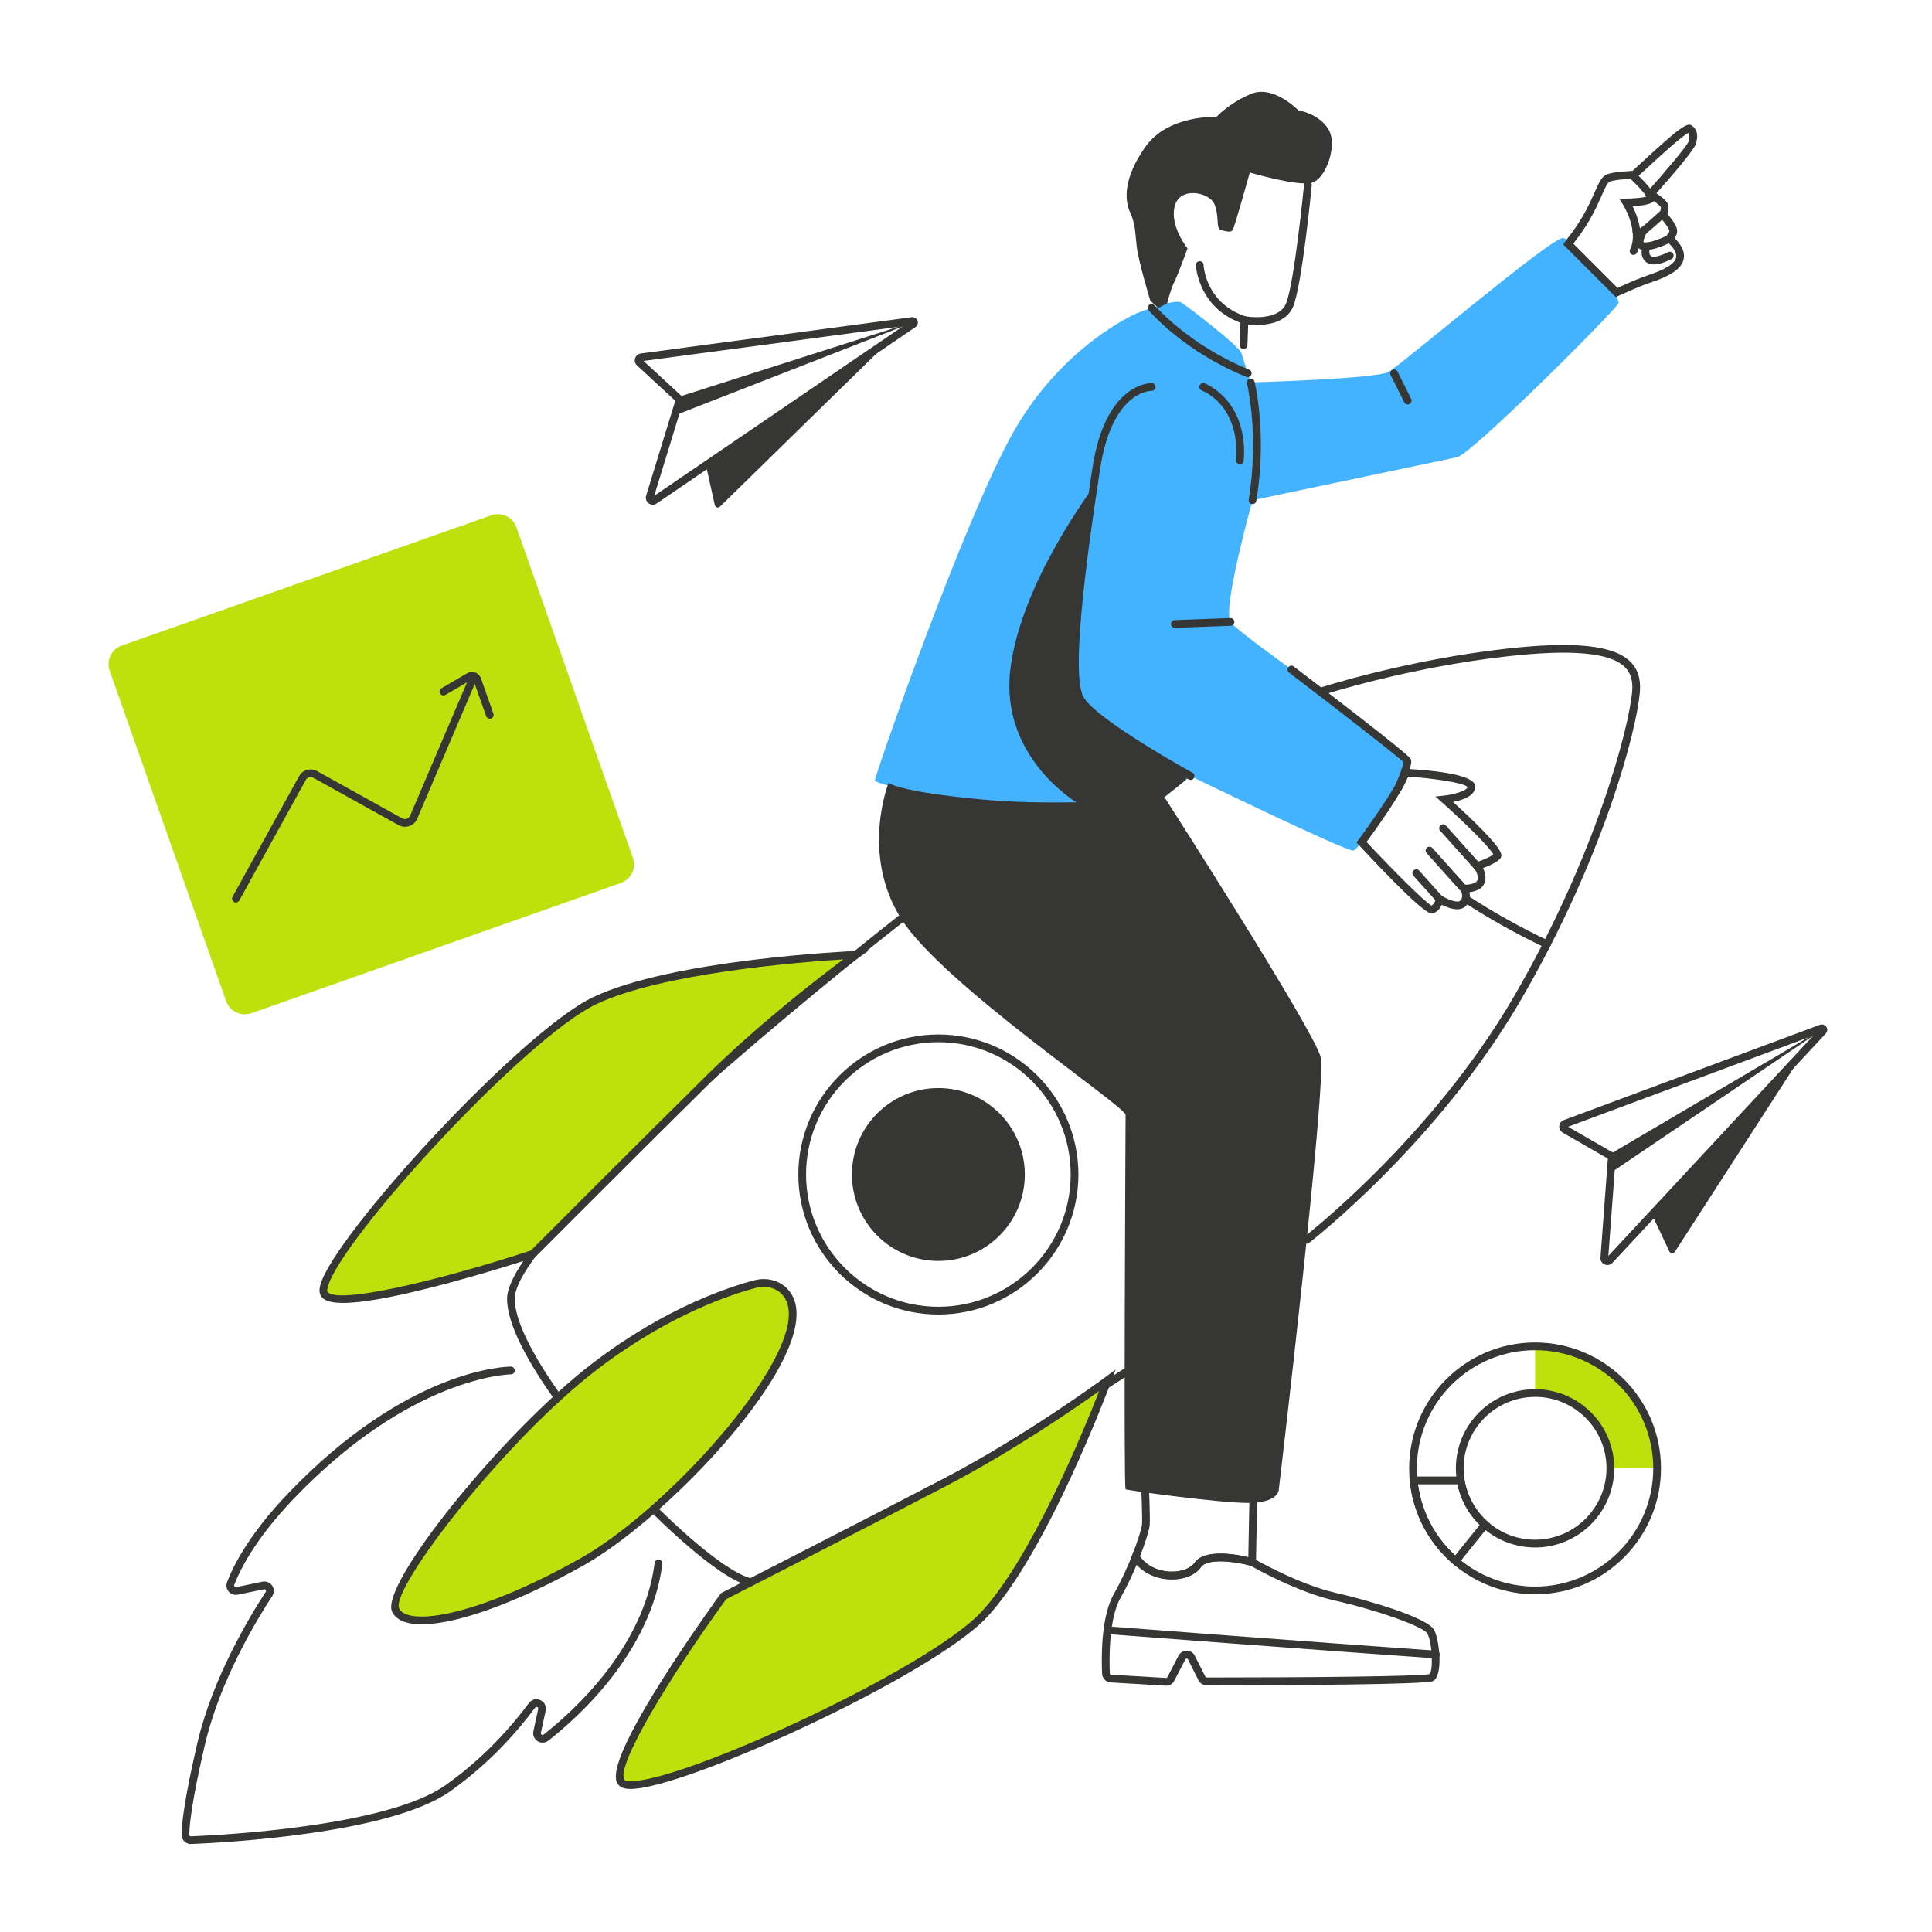 <?xml version="1.0" encoding="utf-8"?>
<svg xmlns="http://www.w3.org/2000/svg" id="Object" viewBox="0 0 500 500">
  <defs>
    <style>
      .cls-1 {
        fill: #43b3ff;
      }

      .cls-1, .cls-2, .cls-3 {
        stroke-width: 0px;
      }

      .cls-2 {
        fill: #bee00c;
      }

      .cls-3 {
        fill: #363634;
      }
    </style>
  </defs>
  <path class="cls-1" d="m294.02,81.14s9.91-3.94,11.67-2.85,15.07,11.27,15.61,13.17c.54,1.9,2.4,7.51,2.4,7.51,0,0,32.39-.9,35.65-2.71,3.26-1.81,42.17-34.93,45.15-34.66,2.99.27,14.93,15.2,14.39,16.83-.54,1.63-38,39.09-41.8,39.9-3.8.81-52.93,11.13-52.93,11.13,0,0-7.87,27.96-5.7,31.49,2.17,3.53,47.23,33.66,46.15,36.92-1.09,3.26-12.49,21.99-14.39,22.26s-42.08-19.27-42.08-19.27l-6.79,5.43s-2.53-.81-23.7,1.36c-21.17,2.17-51.22-4.35-51.22-5.7s23.07-67.59,35.83-90.12c12.76-22.53,31.76-30.67,31.76-30.67Z"/>
  <path class="cls-3" d="m324.15,130.46c-.05,0-.11,0-.17-.01-.54-.09-.91-.61-.82-1.15,2.78-16.68-.41-29.96-.44-30.09-.13-.54.2-1.08.73-1.21.54-.13,1.08.2,1.21.73.14.55,3.32,13.79.47,30.9-.08.49-.5.84-.99.84Z"/>
  <path class="cls-3" d="m322.92,97.61c-.13,0-.25-.02-.38-.07-16.06-6.53-24.89-16.78-25.26-17.22-.36-.42-.31-1.05.11-1.41.42-.36,1.05-.31,1.41.11.09.1,8.91,10.32,24.49,16.66.51.21.76.79.55,1.3-.16.39-.53.62-.93.62Z"/>
  <path class="cls-3" d="m364.32,104.67c-.37,0-.72-.2-.9-.55l-3.53-7.06c-.25-.49-.05-1.09.45-1.34.49-.24,1.09-.05,1.34.45l3.53,7.06c.25.49.05,1.09-.45,1.34-.14.07-.3.11-.45.11Z"/>
  <path class="cls-3" d="m308.13,201.85c-.16,0-.33-.04-.48-.12-1.02-.56-24.98-13.77-28.88-20.17-3.68-6.05-.28-32.6,3.94-60.39,3.35-22.07,14.88-22.02,15.36-22.02.55.01.99.47.98,1.02-.01.54-.46.98-1,.98h-.03c-.58,0-10.29.31-13.33,20.32-2.4,15.8-8.02,52.79-4.21,59.05,3.62,5.95,27.88,19.33,28.13,19.46.48.27.66.87.39,1.36-.18.33-.52.52-.88.52Z"/>
  <path class="cls-3" d="m320.89,120.14s-.05,0-.07,0c-.55-.04-.97-.52-.93-1.07,1.01-14.21-8.44-17.84-8.84-17.99-.52-.19-.79-.76-.6-1.28s.76-.79,1.28-.6c.11.04,11.29,4.24,10.16,20.01-.04.53-.48.93-1,.93Z"/>
  <path class="cls-3" d="m304.06,162.49c-.53,0-.98-.42-1-.96-.02-.55.41-1.02.96-1.04l14.39-.54s.03,0,.04,0c.53,0,.98.42,1,.96.02.55-.41,1.02-.96,1.04l-14.39.54s-.03,0-.04,0Z"/>
  <path class="cls-3" d="m282.98,126.07s-19.01,25.02-21.54,47.46c-2.53,22.44,17.13,34.1,17.13,34.1,0,0,5.43.37,12.49,0,7.06-.37,10.28-1.34,10.28-1.34l5.05-4.04c.97-.78,1.17-1.68-.52-2.65-1.69-.97-24.33-15.49-26.51-19.06-2.18-3.57-.16-20.28-.17-25.45s3.79-29.01,3.79-29.01Z"/>
  <path class="cls-3" d="m229.98,202.57s-7.36,18.36,3.23,35.19c10.59,16.83,58.09,48.59,58.09,50.76s-.54,96.64,0,96.91,24.16,3.53,31.76,3.53,7.87-3.26,7.87-3.26c0,0,12.49-105.32,10.86-112.11s-40.45-67.32-40.45-67.32c0,0-25.25,2.7-47.32.63-22.08-2.07-24.04-4.33-24.04-4.33Z"/>
  <g>
    <g>
      <path class="cls-3" d="m301.81,436.25s-.1,0-.15,0l-14.22-.84c-1.22-.07-2.17-1.04-2.22-2.25-.2-4.27-.29-14.87,3.08-20.72,2.01-3.51,3.65-7.3,4.67-9.86l.72-1.83,1.05,1.66c1.67,2.64,4.77,4.26,8.3,4.34,2.69.07,5.1-.85,6.12-2.31,3.04-4.34,13.91-1.47,15.14-1.13l.23.1c.12.07,11.68,6.7,21.21,8.83,7.25,1.62,23.72,6.29,25.44,9.62,1.32,2.54,2.39,11.73-.29,13.18h0c-1.77.96-37.49,1.1-58.62,1.11-.88,0-1.71-.51-2.1-1.29l-2.74-5.44c-.09-.17-.24-.2-.32-.2h0c-.08,0-.23.03-.32.19l-2.9,5.57c-.39.79-1.2,1.28-2.09,1.28Zm-7.64-31.32c-1.03,2.47-2.45,5.57-4.13,8.5-3.19,5.55-2.96,16.44-2.82,19.64,0,.19.15.33.33.34l14.23.84c.14,0,.27-.07.33-.19l2.9-5.58c.41-.79,1.21-1.27,2.1-1.27h.02c.89,0,1.7.5,2.09,1.3l2.74,5.44c.06.12.19.19.32.19,26.17,0,55.21-.28,57.69-.89.94-.84.77-7.93-.56-10.47-.93-1.79-13.1-6.13-24.1-8.59-9.43-2.12-20.36-8.25-21.66-8.99-4.14-1.12-11.18-2-12.85.39-1.42,2.03-4.42,3.27-7.8,3.16-3.52-.08-6.7-1.48-8.83-3.81Zm76.25,29.22h0,0Z"/>
      <path class="cls-3" d="m371.6,429.19s-.05,0-.07,0c-30.61-2.13-84.45-6.26-84.99-6.3-.55-.04-.96-.52-.92-1.07s.53-.97,1.07-.92c.54.04,54.38,4.17,84.98,6.3.55.04.97.52.93,1.07-.04.53-.48.93-1,.93Z"/>
    </g>
    <path class="cls-3" d="m303.31,408.74c-.1,0-.21,0-.31,0-4.2-.1-7.92-2.07-9.95-5.27l-.27-.43.19-.47c1.57-3.95,2.5-7.09,2.58-8.04.13-1.57-.16-9.29-.34-13.16l-.04-1,30.36-1.41-.51,26.6-1.24-.34c-4.12-1.14-11.28-2.05-12.97.35-1.37,1.96-4.23,3.16-7.5,3.16Zm-8.29-5.93c1.72,2.39,4.68,3.85,8.02,3.93,2.69.07,5.1-.85,6.12-2.31,2.56-3.65,10.66-2.2,13.9-1.45l.42-21.92-26.23,1.22c.12,2.82.44,10.68.29,12.42-.11,1.27-1.13,4.56-2.52,8.12Z"/>
  </g>
  <path class="cls-3" d="m338.17,321.85c-.3,0-.6-.13-.79-.39-.34-.44-.25-1.07.18-1.4.33-.25,33.03-25.59,54.4-62.43,20.92-36.09,29.67-69.22,30.45-78.79.22-2.71-.42-4.76-1.95-6.25-3.79-3.68-13.62-4.59-30.06-2.77-25.83,2.85-47.93,9.98-48.15,10.06-.52.17-1.09-.12-1.26-.64s.12-1.09.64-1.26c.22-.07,22.51-7.27,48.55-10.14,17.31-1.91,27.37-.85,31.67,3.33,1.99,1.93,2.82,4.5,2.55,7.85-.82,10.11-9.41,42.88-30.72,79.63-21.57,37.2-54.58,62.76-54.91,63.02-.18.14-.4.21-.61.21Z"/>
  <path class="cls-3" d="m195.48,410.6c-7.4,0-24.08-16.33-29.01-21.33-17.09-17.33-35.4-41.38-35.24-53.25.28-19.53,97.24-95.8,101.36-99.04.43-.34,1.06-.27,1.4.17.34.43.26,1.06-.17,1.4-34.7,27.22-100.39,82.63-100.6,97.49-.15,10.79,17.32,34.23,34.66,51.81,12.42,12.6,23.25,20.74,27.59,20.74,9.43,0,66.29-35.41,95.04-54.13.46-.3,1.08-.17,1.38.29.3.46.17,1.08-.29,1.38-3.41,2.22-83.76,54.45-96.13,54.45Z"/>
  <g>
    <path class="cls-3" d="m242.85,340.2c-19.98,0-36.24-16.26-36.24-36.24s16.26-36.24,36.24-36.24,36.24,16.26,36.24,36.24-16.26,36.24-36.24,36.24Zm0-70.49c-18.88,0-34.24,15.36-34.24,34.24s15.36,34.24,34.24,34.24,34.24-15.36,34.24-34.24-15.36-34.24-34.24-34.24Z"/>
    <circle class="cls-3" cx="242.85" cy="303.96" r="22.37"/>
  </g>
  <path class="cls-2" d="m221.54,247.1s-46.97,2.07-67.6,11.84c-20.63,9.77-74.11,69.81-70.04,75.89,4.07,6.09,54.02-10.34,54.02-10.34,0,0,28.02-28.11,45.63-45.47,17.62-17.37,37.98-31.92,37.98-31.92Z"/>
  <path class="cls-2" d="m286.61,357.23s-16.38,44.07-32.02,60.7c-15.63,16.64-89.18,49.11-93.72,43.36-4.54-5.74,26.42-48.24,26.42-48.24,0,0,35.35-18.04,57.29-29.47,21.94-11.43,42.04-26.35,42.04-26.35Z"/>
  <path class="cls-2" d="m202.54,333.78c-1.91-1.64-4.57-2.1-7.01-1.47-6.22,1.61-22.6,6.86-41.31,21.11-23.89,18.19-54.56,57.28-51.85,63.25,2.71,5.97,22.26,2.17,48.32-12.49,24.11-13.56,65.17-58.94,51.85-70.4Z"/>
  <path class="cls-3" d="m49.42,477.24c-.64,0-1.24-.24-1.7-.69-.48-.46-.75-1.12-.74-1.79.03-2.41.61-8.7,4.1-23.68,3.97-17,13.7-33.02,17.7-39.12.14-.21.06-.39,0-.48-.05-.07-.2-.24-.46-.18l-6.78,1.4c-.88.18-1.77-.13-2.35-.8-.58-.68-.74-1.62-.43-2.45,1.51-3.98,5.55-12.24,15.73-22.89,31.06-32.51,56.65-32.88,57.73-32.88.55,0,1,.45,1,1,0,.55-.45,1-1,1-.25,0-25.87.43-56.28,32.26-9.93,10.4-13.85,18.38-15.31,22.22-.08.21.01.37.08.44.06.07.2.19.42.14l6.78-1.4c.97-.2,1.96.2,2.52,1.02.56.82.56,1.88.02,2.7-3.94,6.01-13.53,21.78-17.42,38.48-3.45,14.79-4.02,20.92-4.05,23.25,0,.17.08.28.13.33.05.05.13.11.32.12,8.33-.34,50.67-2.57,65.75-13.16,10.1-7.09,17.38-15.51,21.7-21.33.7-.94,1.89-1.25,2.96-.76,1.07.49,1.63,1.59,1.38,2.74l-1.24,5.73c-.06.28.12.42.2.47.1.06.29.14.5-.03,7.7-6.02,25.92-22.41,28.74-44.4.07-.55.58-.92,1.12-.87.55.07.94.57.87,1.12-2.91,22.73-21.6,39.55-29.49,45.72-.82.64-1.91.7-2.79.14-.88-.55-1.31-1.57-1.09-2.59l1.24-5.73c.07-.31-.13-.44-.25-.5-.12-.05-.35-.11-.53.14-4.41,5.93-11.84,14.53-22.16,21.77-15.54,10.91-58.39,13.18-66.82,13.52-.03,0-.07,0-.1,0Z"/>
  <g>
    <path class="cls-3" d="m370.58,236.42c-.91,0-3.8-1.5-18.95-17.76l-.57-.61.49-.67c4.14-5.6,10.8-15.32,11.08-17.55l.12-.93.93.05c11.97.7,18.06,2.24,18.12,4.57.06,2.41-3.26,3.54-5.75,4.04,4.66,4.22,12.4,11.55,12.5,13.71.02.38-.1.72-.34.98-.97,1.04-3.06,1.92-4.41,2.41.5,1.03.98,2.59.33,4.02-.69,1.54-2.53,2.06-3.83,2.23.25,1.3.11,2.89-1.31,3.88-1.69,1.18-4.32.15-5.84-.63-.41.84-1.13,1.87-2.33,2.22-.07.02-.16.05-.27.05Zm.07-1.98h0Zm-16.99-16.54c7.12,7.61,15.05,15.53,16.83,16.47.67-.37,1.09-1.5,1.19-1.91l.33-1.35,1.17.74c1.38.88,3.83,1.89,4.68,1.29,1.09-.77.22-2.72.21-2.74l-.66-1.45,1.6.03c.91.03,2.91-.23,3.32-1.13.46-1.03-.45-2.67-.8-3.16l-.82-1.14,1.34-.41c1.26-.38,3.43-1.22,4.43-2-.92-1.83-7.42-8.25-13.31-13.5l-1.68-1.5,2.24-.24c2.79-.3,5.89-1.3,6.09-2.23-1.03-1.08-8.56-2.22-15.42-2.68-1.45,4.05-8.6,13.99-10.72,16.89Z"/>
    <path class="cls-3" d="m382.61,225.54c-.27,0-.55-.11-.75-.33l-9.15-10.21c-.37-.41-.33-1.04.08-1.41.41-.37,1.04-.33,1.41.08l9.15,10.21c.37.41.33,1.04-.08,1.41-.19.17-.43.25-.67.25Z"/>
    <path class="cls-3" d="m379.11,231.33c-.27,0-.55-.11-.75-.33l-9.15-10.21c-.37-.41-.33-1.04.08-1.41.41-.37,1.04-.33,1.41.08l9.15,10.21c.37.41.33,1.04-.08,1.41-.19.17-.43.25-.67.25Z"/>
    <path class="cls-3" d="m372.91,234.08c-.27,0-.55-.11-.75-.33l-6.37-7.11c-.37-.41-.33-1.04.08-1.41.41-.37,1.04-.33,1.41.08l6.37,7.11c.37.41.33,1.04-.08,1.41-.19.17-.43.25-.67.25Z"/>
  </g>
  <path class="cls-3" d="m400.37,245.38c-.14,0-.29-.03-.43-.1-7.34-3.48-14.46-7.46-21.16-11.82-.46-.3-.59-.92-.29-1.38.3-.46.92-.59,1.38-.29,6.62,4.32,13.66,8.25,20.92,11.69.5.24.71.83.48,1.33-.17.36-.53.57-.9.57Z"/>
  <g>
    <path class="cls-3" d="m418.17,76.89l-13.63-13.63.5-.73c.49-.64,1.01-1.32,1.55-2.03,3.25-4.3,4.89-8.01,6.09-10.72,1.11-2.52,1.85-4.18,3.26-4.68,2.02-.72,5.39-.8,6.5-.83.38-.33,1.21-1.11,2.09-1.92,10.82-10.03,12.26-10.66,13.37-9.82,1.71,1.33,1.39,2.94,1.08,4.49h0c-.33,1.6-6.8,9.04-10.31,12.99,1.14.77,2.59,1.88,2.96,2.75.39.92.14,1.96-.11,2.63.72.81,2.03,2.4,2.4,3.63.37,1.23-.16,2.07-.56,2.57,1.05,1.07,3.25,3.4,2.16,6.15-1.16,2.92-5.93,4.56-8.79,5.53l-.74.25c-1.87.67-5.73,2.42-7.18,3.07l-.63.29Zm-11.01-13.84l11.45,11.45c1.76-.79,4.99-2.24,6.71-2.85l.76-.26c2.36-.81,6.75-2.31,7.58-4.38.64-1.62-1.01-3.29-1.81-4.09-.3-.3-.48-.49-.6-.71-.4-.78.15-1.41.41-1.71.34-.39.45-.55.34-.9-.27-.88-1.61-2.51-2.39-3.32l-.51-.53.36-.64c.23-.42.47-1.2.32-1.55-.19-.39-1.68-1.55-3.17-2.48l-1.01-.63.79-.89c4.93-5.51,10.23-11.84,10.62-12.94.27-1.35.29-1.83-.06-2.22-1.86.9-8.5,7.05-11.07,9.44q-2.59,2.4-3.01,2.44s-.18,0-.39.01c-2.76.07-4.74.31-5.88.71-.59.21-1.29,1.78-2.09,3.6-1.24,2.8-2.93,6.63-6.32,11.12-.35.47-.69.91-1.02,1.34Zm30.83-26.22h0,0Z"/>
    <path class="cls-3" d="m422.76,65.98c-.15,0-.29-.03-.43-.1-.5-.24-.71-.84-.46-1.34,2.35-4.85-1.8-11.53-1.85-11.6l-.96-1.52,1.79-.02c2.13-.02,4.32-.24,5.26-.51-.59-1.01-2.6-3.19-4.43-4.9-.4-.38-.43-1.01-.05-1.41.38-.41,1.01-.43,1.41-.05,2.39,2.23,5.24,5.21,5.22,6.71,0,.4-.17.75-.45,1-.84.74-3.26,1.01-5.3,1.11,1.24,2.51,3.24,7.71,1.14,12.05-.17.36-.53.56-.9.56Zm3.51-14.7h.01-.01Z"/>
    <path class="cls-3" d="m424.2,61.17c-.1,0-.21,0-.31-.02-.58-.08-1-.41-1.2-.69-.33-.45-.23-1.07.22-1.4.41-.3.96-.24,1.31.11.06,0,.24-.05.55-.28,1.23-.92,4.6-4.01,4.63-4.05.41-.37,1.04-.35,1.41.06.37.41.35,1.04-.06,1.41-.14.13-3.47,3.19-4.79,4.17-.6.45-1.2.68-1.76.68Zm.08-1.92s.02.02.02.03c0,0-.01-.02-.02-.03Z"/>
    <path class="cls-3" d="m425.82,64.76c-.35,0-.68-.04-.96-.12-.66-.2-1.14-.64-1.37-1.25-.58-1.56.76-3.8,1.03-4.24.29-.47.91-.61,1.38-.31.47.29.61.91.31,1.38-.64,1.02-1,2.22-.84,2.48,1.14.35,4.42-.9,6.31-1.85.49-.25,1.09-.05,1.34.45.25.49.05,1.09-.45,1.34-.78.39-4.38,2.12-6.75,2.12Z"/>
    <path class="cls-3" d="m427.97,68.44c-.79,0-1.53-.19-2.08-.71-1.61-1.52-1.03-3.6-.5-4.49.28-.47.9-.63,1.37-.34s.63.9.34,1.37c-.07.12-.67,1.22.16,2,.53.5,2.76-.11,4.4-1,.48-.26,1.09-.08,1.35.41.26.49.08,1.09-.41,1.35-.56.3-2.74,1.41-4.63,1.41Z"/>
  </g>
  <g>
    <path class="cls-3" d="m321.82,90.31s-.02,0-.04,0c-.55-.02-.98-.48-.96-1.03l.27-7.63,1.14.21c.09.02,8.74,1.53,10.65-3.45,2.16-5.63,4.58-30.35,4.61-30.6.05-.55.53-.95,1.09-.9.55.05.95.54.9,1.09-.1,1.03-2.47,25.24-4.73,31.13-2.03,5.3-8.97,5.14-11.73,4.85l-.19,5.37c-.02.54-.46.96-1,.96Z"/>
    <path class="cls-3" d="m299.78,79.68l-2.07-1.82s-3.07-10.14-3.52-14.02-.34-5.86-1.73-8.9c-1.39-3.04-1.87-8.72,4.02-17.01,5.9-8.29,18.36-7.68,18.36-7.68,0,0,3.14-3.53,8.94-5.95,5.8-2.42,12.22,4.24,12.22,4.24,0,0,5.41.86,7.83,4.97,2.42,4.1-.71,12.79-4.32,13.79s-16.06-2.65-16.06-2.65c0,0-3.9,13.99-4.41,14.82s-1.59.39-3.03.08-.37-3.76-1.75-6.8c-1.39-3.04-8.91-4.57-10.25.61s3.33,10.93,3.33,10.93c0,0-2.5,6.88-3.43,8.68-.93,1.8-1.86,5.55-1.86,5.55l-2.27,1.17Z"/>
  </g>
  <path class="cls-3" d="m322.04,83.83c-.1,0-.21-.02-.32-.05-11.62-3.87-12.24-15.02-12.24-15.14-.02-.55.4-1.02.96-1.04.59-.02,1.02.4,1.04.95h0c.02.4.59,9.91,10.87,13.33.52.17.81.74.63,1.26-.14.42-.53.68-.95.68Z"/>
  <g>
    <path class="cls-2" d="m133.65,136.49l30.14,85.5c.94,2.66-.47,5.59-3.12,6.53l-95.61,33.7c-2.66.94-5.59-.47-6.53-3.12l-30.14-85.5c-.94-2.67.47-5.59,3.12-6.53l95.61-33.7c2.66-.94,5.58.45,6.53,3.12Z"/>
    <path class="cls-3" d="m61.05,233.57c-.16,0-.33-.04-.48-.12-.48-.27-.66-.88-.39-1.36l17.2-31.17c.45-.81,1.18-1.4,2.07-1.65.89-.25,1.82-.15,2.63.3l22.01,12.23c.37.2.78.24,1.18.1.4-.13.7-.42.87-.81l14.98-35.08c.22-.51.81-.74,1.31-.53.51.22.74.8.53,1.31l-14.98,35.08c-.38.9-1.13,1.6-2.06,1.91-.92.32-1.95.23-2.8-.25l-22.01-12.23c-.34-.19-.74-.24-1.11-.13-.37.11-.68.35-.87.7l-17.2,31.17c-.18.33-.52.52-.88.52Z"/>
    <path class="cls-3" d="m126.75,186c-.41,0-.8-.26-.94-.67l-3.22-9.12c-.06-.18-.2-.25-.28-.28-.08-.03-.23-.06-.4.04l-6.63,3.87c-.48.28-1.09.12-1.37-.36-.28-.48-.12-1.09.36-1.37l6.63-3.87c.64-.37,1.4-.44,2.09-.18.69.25,1.23.8,1.48,1.5l3.22,9.12c.18.52-.09,1.09-.61,1.28-.11.04-.22.06-.33.06Z"/>
  </g>
  <g>
    <path class="cls-2" d="m428.86,380h0s-12.1.01-12.1.01h0c0-10.76-8.73-19.49-19.49-19.49v-12.09c17.44,0,31.59,14.13,31.59,31.57Z"/>
    <g>
      <path class="cls-3" d="m397.27,412.6c-7.77,0-15.31-2.79-21.21-7.86-6.42-5.51-10.4-13.16-11.22-21.53-.1-1.09-.15-2.17-.15-3.21,0-17.96,14.62-32.57,32.58-32.57s32.59,14.61,32.59,32.57c0,17.98-14.63,32.6-32.59,32.6Zm0-63.17c-16.86,0-30.58,13.71-30.58,30.57,0,.98.05,2,.14,3.02.77,7.86,4.51,15.04,10.53,20.21,5.54,4.75,12.61,7.37,19.91,7.37,16.86,0,30.58-13.72,30.59-30.59,0-16.87-13.72-30.58-30.59-30.58Z"/>
      <path class="cls-3" d="m397.27,400.48c-5.04,0-9.89-1.85-13.63-5.2-3.51-3.12-5.85-7.39-6.6-12.01-.17-1.09-.26-2.19-.26-3.27,0-11.29,9.19-20.47,20.49-20.47s20.49,9.18,20.49,20.47c-.01,11.3-9.2,20.49-20.49,20.49Zm0-38.96c-10.19,0-18.49,8.29-18.49,18.47,0,.98.08,1.98.23,2.96.67,4.17,2.79,8.01,5.96,10.83,3.38,3.03,7.75,4.69,12.3,4.69,10.18,0,18.48-8.29,18.49-18.48,0-10.2-8.29-18.48-18.49-18.48Z"/>
    </g>
    <path class="cls-3" d="m376.85,405.42l-.78-.67c-6.42-5.51-10.4-13.16-11.22-21.53l-.11-1.1h14.14l.14.84c.67,4.17,2.79,8.02,5.96,10.84l.71.63-8.84,10.99Zm-9.89-21.3c.95,7.09,4.33,13.57,9.63,18.43l6.35-7.9c-2.92-2.85-4.93-6.54-5.75-10.52h-10.23Z"/>
  </g>
  <g>
    <path class="cls-3" d="m168.94,130.62c-.37,0-.74-.12-1.07-.36-.62-.46-.88-1.23-.65-1.97l7.54-24.57-9.9-9.14c-.52-.48-.71-1.19-.49-1.86.21-.67.78-1.14,1.47-1.24l70.12-9.38c.65-.08,1.26.28,1.49.89.23.61.02,1.29-.52,1.65l-66.98,45.66c-.31.21-.66.32-1.01.32Zm-2.4-37.21l10.51,9.7-7.74,25.21,64.39-43.89-67.16,8.98Zm-.43.06h0,0Z"/>
    <path class="cls-3" d="m175.26,102.83l60.74-19.39c.07-.02.11.08.04.11l-61.39,23.95.61-4.66Z"/>
    <path class="cls-3" d="m230.77,87.64l-44.45,43.48c-.45.44-1.2.21-1.33-.4l-2.29-10.31,48.07-32.77Z"/>
  </g>
  <g>
    <path class="cls-3" d="m416,327.4c-.24,0-.49-.05-.73-.15-.71-.31-1.13-1.01-1.07-1.78l1.91-25.63-11.68-6.72c-.61-.35-.95-1-.89-1.71s.5-1.29,1.16-1.53l66.31-24.67c.61-.22,1.29,0,1.65.53s.3,1.25-.14,1.73l-55.22,59.35c-.35.38-.82.58-1.31.58Zm-10.19-35.8l12.39,7.13-1.96,26.3,53.08-57.05-63.51,23.62Zm-.41.15h0s0,0,0,0Z"/>
    <path class="cls-3" d="m416.4,298.85l54.95-32.36c.06-.04.12.06.06.1l-54.57,36.94-.44-4.68Z"/>
    <path class="cls-3" d="m467.17,271.75l-33.73,52.24c-.34.52-1.12.47-1.39-.09l-4.51-9.55,39.63-42.6Z"/>
  </g>
  <path class="cls-3" d="m361.96,204.71c-.14,0-.28-.03-.41-.09-.5-.23-.73-.82-.5-1.32,1.03-2.29,2.11-5.12,2.2-6.02-1.96-1.93-18.59-14.78-29.64-23.21-.44-.33-.52-.96-.19-1.4s.96-.53,1.4-.19c29.86,22.79,30.2,23.7,30.33,24.05.34.91-.42,3.47-2.28,7.6-.17.37-.53.59-.91.59Zm1.43-7.28h.01-.01Zm-.14-.31h0Z"/>
  <path class="cls-3" d="m88.72,337.19c-4.44,0-5.22-1.17-5.64-1.79-.46-.68-.51-1.63-.16-2.9,3.54-12.81,51.86-65.58,70.6-74.45,20.58-9.75,66.06-11.85,67.98-11.94l3.37-.15-2.74,1.96c-.2.15-20.5,14.71-37.86,31.82-17.41,17.17-45.35,45.19-45.63,45.47l-.17.17-.23.08c-.12.04-12.67,4.15-25.54,7.47-12.76,3.29-19.91,4.27-23.98,4.27Zm129.52-88.9c-11.09.69-46.83,3.49-63.87,11.56-18.47,8.75-66.06,60.61-69.53,73.18-.27.99-.11,1.25-.1,1.26,2.28,3.4,28.51-2.74,52.65-10.66,2.37-2.37,28.76-28.84,45.47-45.31,13.7-13.51,29.22-25.44,35.38-30.02Z"/>
  <path class="cls-3" d="m163.18,462.97c-.13,0-.26,0-.39,0-1.31-.06-2.2-.4-2.71-1.04-.9-1.13-3.28-4.15,11.44-27.43,7.11-11.24,14.87-21.91,14.95-22.02l.14-.19.21-.11c.35-.18,35.6-18.17,57.28-29.47,21.62-11.27,41.71-26.12,41.91-26.27l2.71-2.01-1.17,3.16c-.67,1.81-16.63,44.45-32.23,61.04-14.06,14.97-78.03,44.35-92.14,44.35Zm24.77-49.13c-14.95,20.54-28.84,43.62-26.3,46.84,0,0,.2.24,1.23.29,12.99.57,76.99-28.82,90.99-43.71,12.91-13.74,26.54-46.9,30.6-57.24-6.26,4.45-22.37,15.56-39.43,24.46-20.81,10.85-54.1,27.85-57.08,29.37Z"/>
  <path class="cls-3" d="m109.17,420.38c-1.68,0-3.14-.19-4.35-.59-1.65-.54-2.78-1.46-3.36-2.72-3.2-7.04,28.97-46.8,52.15-64.46,18.86-14.36,35.42-19.67,41.67-21.28,2.87-.74,5.83-.11,7.92,1.68h0c2.27,1.95,3.23,4.83,2.87,8.53-1.83,18.4-35.5,52.59-54.88,63.49-17.24,9.7-32.89,15.33-42.01,15.33Zm88.49-87.35c-.62,0-1.25.08-1.88.24-6.13,1.58-22.38,6.79-40.95,20.93-24.19,18.42-53.83,57-51.54,62.04.33.73,1.06,1.29,2.16,1.65,5.93,1.94,22.06-1.83,44.76-14.59,20.88-11.74,52.26-45.76,53.87-61.95.3-3.02-.43-5.32-2.18-6.82-1.14-.98-2.64-1.5-4.23-1.5Z"/>
</svg>
